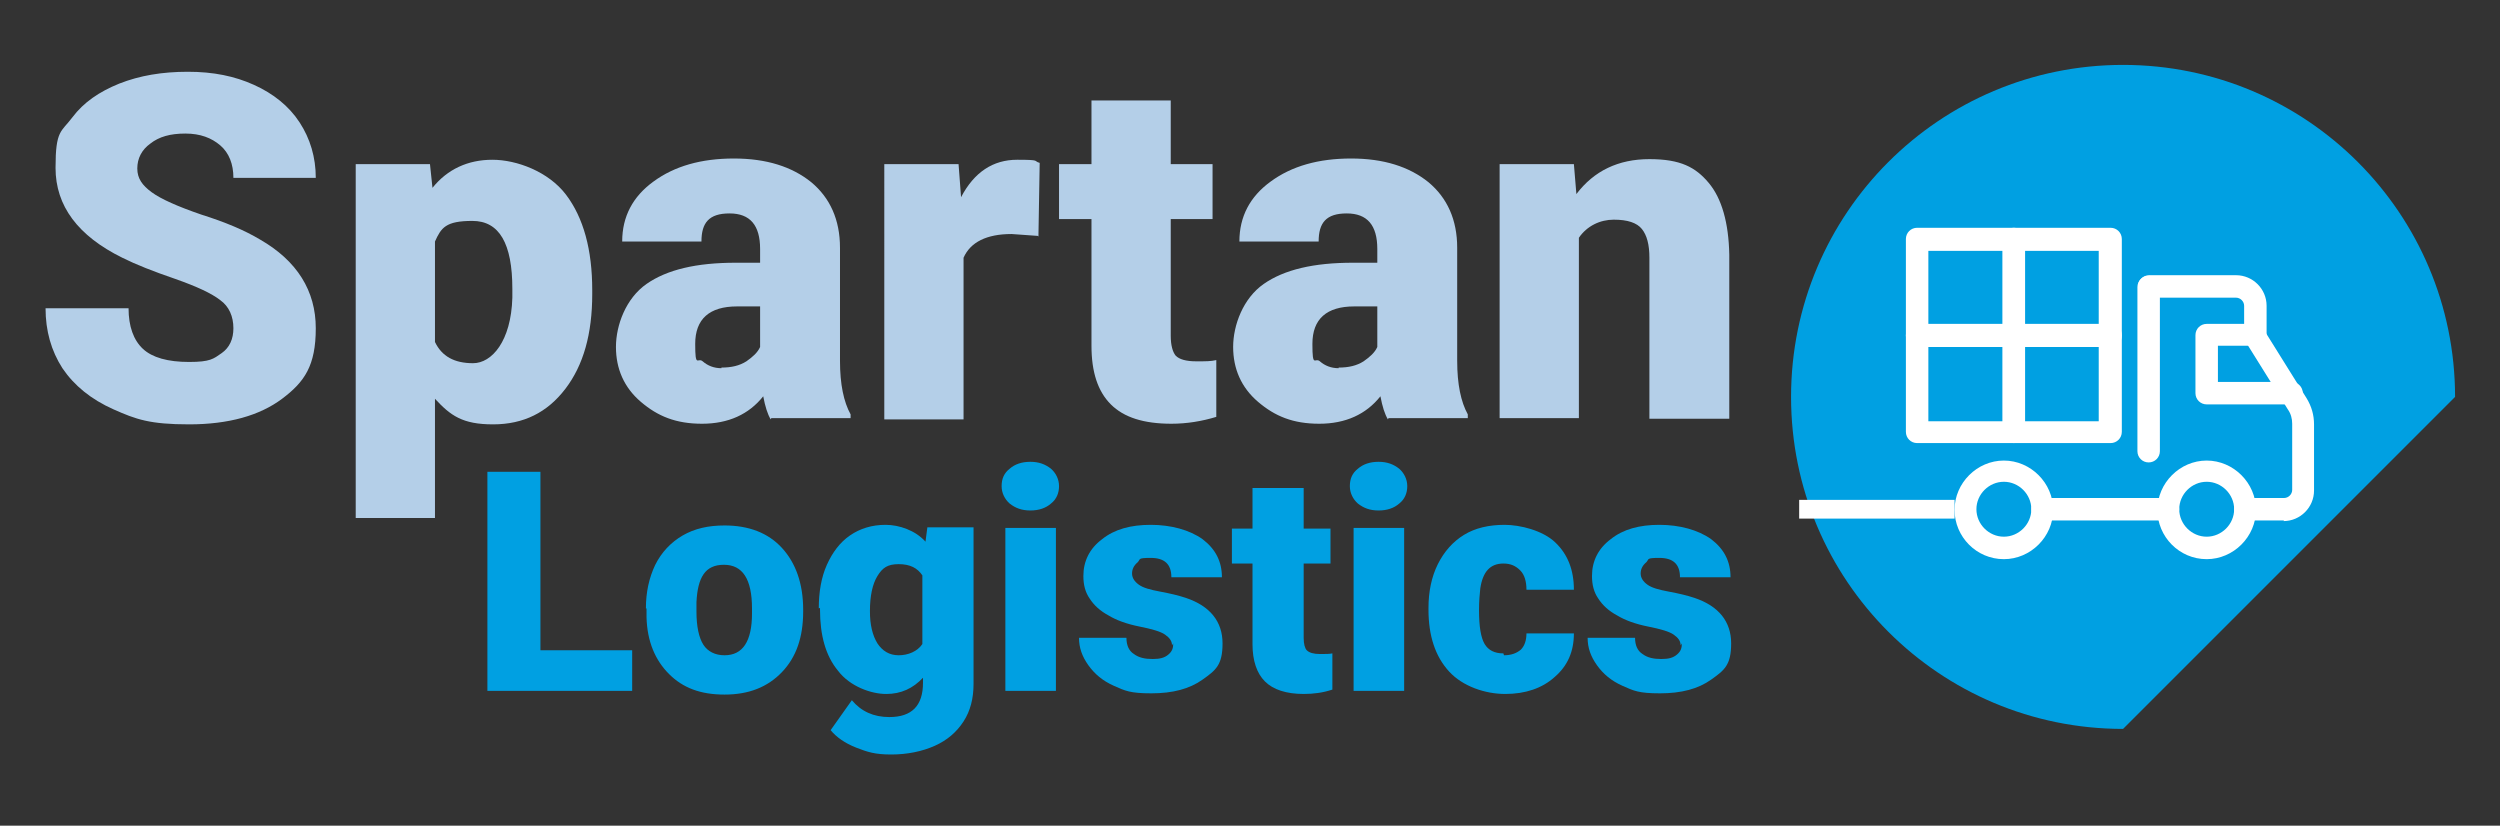 <?xml version="1.0" encoding="UTF-8"?>
<svg id="Layer_1" xmlns="http://www.w3.org/2000/svg" version="1.1" viewBox="0 0 400.6 132.3">
  <rect x="0" y="0" width="400.6" height="132.3" fill="#333333" stroke="none"/>
  <!-- Generator: Adobe Illustrator 29.7.1, SVG Export Plug-In . SVG Version: 2.1.1 Build 8)  -->
  <g>
    <g>
      <path d="M37.4,52.6c0-1.9-.7-3.5-2.1-4.5-1.4-1.1-3.8-2.2-7.2-3.4-3.5-1.2-6.3-2.3-8.5-3.4-7.1-3.5-10.7-8.3-10.7-14.4s.9-5.7,2.7-8.1,4.3-4.1,7.5-5.4c3.3-1.3,6.9-1.9,11-1.9s7.5.7,10.6,2.1c3.1,1.4,5.6,3.4,7.3,6s2.6,5.6,2.6,8.9h-13.2c0-2.2-.7-4-2.1-5.2-1.4-1.2-3.2-1.9-5.6-1.9s-4.2.5-5.6,1.6c-1.4,1-2.1,2.4-2.1,4s.8,2.7,2.3,3.8c1.5,1.1,4.2,2.3,8,3.6,3.8,1.2,6.9,2.5,9.4,4,5.9,3.4,8.9,8.2,8.9,14.2s-1.8,8.6-5.4,11.3c-3.6,2.7-8.6,4.1-14.9,4.1s-8.5-.8-12.1-2.4c-3.6-1.6-6.3-3.8-8.2-6.6-1.8-2.8-2.7-6-2.7-9.6h13.3c0,2.9.8,5.1,2.3,6.5,1.5,1.4,4,2.1,7.4,2.1s3.9-.5,5.2-1.4c1.3-.9,1.9-2.3,1.9-4Z" style="fill: #b4cfe8;"/>
      <path d="M94.9,47.1c0,6.4-1.4,11.4-4.3,15.2-2.9,3.8-6.7,5.7-11.6,5.7s-6.8-1.4-9.3-4.1v19.1h-12.7V26.3h11.9l.4,3.8c2.4-3,5.7-4.5,9.6-4.5s9,1.9,11.8,5.6c2.8,3.7,4.2,8.8,4.2,15.3v.6ZM82.1,46.3c0-7.3-2.1-10.9-6.4-10.9s-5,1.1-6,3.3v16.1c1.1,2.3,3.1,3.4,6.1,3.4s6.1-3.5,6.3-10.5v-1.4Z" style="fill: #b4cfe8;"/>
      <path d="M123.5,67.2c-.5-.8-.9-2.1-1.2-3.7-2.3,2.9-5.6,4.4-9.8,4.4s-7.1-1.2-9.8-3.5c-2.7-2.3-4-5.3-4-8.8s1.6-7.8,4.9-10.1c3.3-2.3,8-3.4,14.3-3.4h3.9v-2.2c0-3.8-1.6-5.7-4.9-5.7s-4.5,1.5-4.5,4.5h-12.7c0-4,1.7-7.2,5-9.6,3.4-2.5,7.7-3.7,12.9-3.7s9.3,1.3,12.4,3.8c3,2.5,4.6,6,4.6,10.5v18.1c0,3.8.6,6.6,1.7,8.6v.6h-12.7ZM115.6,58.9c1.6,0,2.9-.3,4-1,1-.7,1.8-1.4,2.2-2.3v-6.5h-3.7c-4.4,0-6.7,2-6.7,6s.4,2.1,1.2,2.8c.8.7,1.8,1.1,3,1.1Z" style="fill: #b4cfe8;"/>
      <path d="M166.3,37.8l-4.2-.3c-4,0-6.6,1.3-7.7,3.8v25.9h-12.7V26.3h11.9l.4,5.3c2.1-4,5.1-6,9-6s2.5.2,3.6.5l-.2,11.8Z" style="fill: #b4cfe8;"/>
      <path d="M187.6,16.1v10.2h6.7v8.8h-6.7v18.7c0,1.5.3,2.6.8,3.2.6.6,1.7.9,3.3.9s2.3,0,3.2-.2v9.1c-2.3.7-4.7,1.1-7.2,1.1-4.4,0-7.6-1-9.7-3.1-2.1-2.1-3.1-5.2-3.1-9.4v-20.3h-5.2v-8.8h5.2v-10.2h12.7Z" style="fill: #b4cfe8;"/>
      <path d="M222.4,67.2c-.5-.8-.9-2.1-1.2-3.7-2.3,2.9-5.6,4.4-9.8,4.4s-7.1-1.2-9.8-3.5c-2.7-2.3-4-5.3-4-8.8s1.6-7.8,4.9-10.1c3.3-2.3,8-3.4,14.3-3.4h3.9v-2.2c0-3.8-1.6-5.7-4.9-5.7s-4.5,1.5-4.5,4.5h-12.7c0-4,1.7-7.2,5-9.6,3.4-2.5,7.7-3.7,12.9-3.7s9.3,1.3,12.4,3.8c3,2.5,4.6,6,4.6,10.5v18.1c0,3.8.6,6.6,1.7,8.6v.6h-12.7ZM214.5,58.9c1.6,0,2.9-.3,4-1,1-.7,1.8-1.4,2.2-2.3v-6.5h-3.7c-4.4,0-6.7,2-6.7,6s.4,2.1,1.2,2.8c.8.7,1.8,1.1,3,1.1Z" style="fill: #b4cfe8;"/>
      <path d="M252.2,26.3l.4,4.8c2.8-3.7,6.7-5.6,11.7-5.6s7.4,1.3,9.5,3.8c2.1,2.5,3.2,6.4,3.3,11.5v26.3h-12.8v-25.8c0-2.1-.4-3.6-1.2-4.6s-2.3-1.5-4.5-1.5-4.3,1-5.6,2.9v28.9h-12.7V26.3h11.9Z" style="fill: #b4cfe8;"/>
    </g>
    <g>
      <path d="M86.6,104.2h14.7v6.5h-23.2v-35.1h8.5v28.6Z" style="fill: #00a0e2;"/>
      <path d="M103.5,97.5c0-2.6.5-4.9,1.5-7,1-2,2.5-3.6,4.4-4.7s4.1-1.6,6.7-1.6c3.9,0,7,1.2,9.2,3.6,2.2,2.4,3.4,5.7,3.4,9.9v.3c0,4.1-1.1,7.3-3.4,9.7-2.3,2.4-5.3,3.6-9.2,3.6s-6.7-1.1-8.9-3.3c-2.2-2.2-3.5-5.2-3.6-9.1v-1.4ZM111.6,98c0,2.4.4,4.2,1.1,5.3s1.9,1.7,3.4,1.7c2.9,0,4.4-2.2,4.4-6.7v-.8c0-4.7-1.5-7-4.5-7s-4.2,2-4.4,6v1.5Z" style="fill: #00a0e2;"/>
      <path d="M131.2,97.5c0-2.6.4-5,1.3-7,.9-2,2.1-3.6,3.7-4.7,1.6-1.1,3.5-1.7,5.7-1.7s4.8.9,6.4,2.7l.3-2.3h7.4v25.1c0,2.3-.5,4.3-1.6,6-1.1,1.7-2.6,3-4.6,3.9-2,.9-4.4,1.4-7,1.4s-3.8-.4-5.6-1.1c-1.8-.7-3.2-1.7-4.1-2.8l3.4-4.8c1.5,1.8,3.5,2.7,6,2.7,3.6,0,5.4-1.8,5.4-5.5v-.8c-1.6,1.7-3.5,2.6-5.9,2.6s-5.8-1.2-7.7-3.7c-2-2.4-2.9-5.7-2.9-9.8v-.3ZM139.4,98c0,2.1.4,3.8,1.2,5.1.8,1.2,1.9,1.9,3.4,1.9s3-.6,3.8-1.8v-11c-.8-1.2-2-1.8-3.8-1.8s-2.6.6-3.4,1.9c-.8,1.3-1.2,3.2-1.2,5.6Z" style="fill: #00a0e2;"/>
      <path d="M160.5,77.9c0-1.2.4-2.1,1.3-2.8.8-.7,1.9-1.1,3.3-1.1s2.4.4,3.3,1.1c.8.7,1.3,1.7,1.3,2.8s-.4,2.1-1.3,2.8c-.8.7-1.9,1.1-3.3,1.1s-2.4-.4-3.3-1.1c-.8-.7-1.3-1.7-1.3-2.8ZM169.2,110.7h-8.1v-26.1h8.1v26.1Z" style="fill: #00a0e2;"/>
      <path d="M187.8,103.4c0-.7-.4-1.2-1.1-1.7s-2.1-.9-4.1-1.3c-2-.4-3.7-1-5-1.8-1.3-.7-2.3-1.6-3-2.7-.7-1-1-2.2-1-3.6,0-2.4,1-4.4,3-5.9,2-1.6,4.6-2.3,7.8-2.3s6.2.8,8.3,2.3c2.1,1.6,3.1,3.6,3.1,6.1h-8.1c0-2.1-1.1-3.1-3.3-3.1s-1.6.2-2.1.7c-.6.5-.9,1.1-.9,1.8s.4,1.3,1.1,1.8c.7.5,1.8.8,3.4,1.1,1.6.3,2.9.6,4.1,1,3.9,1.3,5.9,3.8,5.9,7.3s-1.1,4.3-3.2,5.8c-2.1,1.5-4.8,2.2-8.2,2.2s-4.2-.4-6-1.2c-1.8-.8-3.1-1.9-4.1-3.3-1-1.4-1.5-2.8-1.5-4.4h7.6c0,1.2.4,2.1,1.2,2.6.8.6,1.8.8,3,.8s1.9-.2,2.5-.7c.6-.5.8-1,.8-1.8Z" style="fill: #00a0e2;"/>
      <path d="M208.9,78.2v6.5h4.3v5.6h-4.3v11.9c0,1,.2,1.7.5,2,.4.4,1.1.6,2.1.6s1.5,0,2-.1v5.8c-1.5.5-3,.7-4.6.7-2.8,0-4.9-.7-6.2-2-1.3-1.3-2-3.3-2-6v-12.9h-3.3v-5.6h3.3v-6.5h8.1Z" style="fill: #00a0e2;"/>
      <path d="M216.3,77.9c0-1.2.4-2.1,1.3-2.8.8-.7,1.9-1.1,3.3-1.1s2.4.4,3.3,1.1c.8.7,1.3,1.7,1.3,2.8s-.4,2.1-1.3,2.8c-.8.7-1.9,1.1-3.3,1.1s-2.4-.4-3.3-1.1c-.8-.7-1.3-1.7-1.3-2.8ZM225,110.7h-8.1v-26.1h8.1v26.1Z" style="fill: #00a0e2;"/>
      <path d="M241,105c1.1,0,2-.3,2.7-.9.6-.6.9-1.5.9-2.6h7.6c0,2.9-1,5.2-3.1,7-2,1.8-4.7,2.7-7.9,2.7s-6.8-1.2-9-3.6c-2.2-2.4-3.3-5.7-3.3-9.9v-.3c0-2.6.5-5,1.5-7s2.4-3.6,4.2-4.7c1.8-1.1,4-1.6,6.5-1.6s6.1.9,8.1,2.8c2,1.9,3,4.4,3,7.6h-7.6c0-1.3-.3-2.4-1-3.1-.7-.7-1.5-1.1-2.7-1.1-2.1,0-3.3,1.3-3.7,4-.1.9-.2,2-.2,3.5,0,2.6.3,4.4.9,5.4.6,1,1.6,1.5,3,1.5Z" style="fill: #00a0e2;"/>
      <path d="M269.3,103.4c0-.7-.4-1.2-1.1-1.7s-2.1-.9-4.1-1.3c-2-.4-3.7-1-5-1.8-1.3-.7-2.3-1.6-3-2.7-.7-1-1-2.2-1-3.6,0-2.4,1-4.4,3-5.9,2-1.6,4.6-2.3,7.8-2.3s6.2.8,8.3,2.3c2.1,1.6,3.1,3.6,3.1,6.1h-8.1c0-2.1-1.1-3.1-3.3-3.1s-1.6.2-2.1.7c-.6.5-.9,1.1-.9,1.8s.4,1.3,1.1,1.8c.7.5,1.8.8,3.4,1.1,1.6.3,2.9.6,4.1,1,3.9,1.3,5.9,3.8,5.9,7.3s-1.1,4.3-3.2,5.8c-2.1,1.5-4.8,2.2-8.2,2.2s-4.2-.4-6-1.2c-1.8-.8-3.1-1.9-4.1-3.3-1-1.4-1.5-2.8-1.5-4.4h7.6c0,1.2.4,2.1,1.2,2.6.8.6,1.8.8,3,.8s1.9-.2,2.5-.7c.6-.5.8-1,.8-1.8Z" style="fill: #00a0e2;"/>
    </g>
  </g>
  <path d="M340.2,116.8c-29.4,0-53.2-23.8-53.2-53.2s23.8-53.2,53.2-53.2,53.2,23.8,53.2,53.2l-53.2,53.2Z" style="fill: #00a0e2;"/>
  <g>
    <path d="M353.6,89.6c-4.4,0-7.9-3.6-7.9-7.9s3.6-7.9,7.9-7.9,7.9,3.6,7.9,7.9-3.6,7.9-7.9,7.9ZM353.6,77.2c-2.4,0-4.4,2-4.4,4.4s2,4.4,4.4,4.4,4.4-2,4.4-4.4-2-4.4-4.4-4.4Z" style="fill: #fff;"/>
    <path d="M321.1,89.6c-4.4,0-7.9-3.6-7.9-7.9s3.6-7.9,7.9-7.9,7.9,3.6,7.9,7.9-3.6,7.9-7.9,7.9ZM321.1,77.2c-2.4,0-4.4,2-4.4,4.4s2,4.4,4.4,4.4,4.4-2,4.4-4.4-2-4.4-4.4-4.4Z" style="fill: #fff;"/>
    <g>
      <path d="M367.1,64.8h-13.5c-1,0-1.8-.8-1.8-1.8v-9.3c0-1,.8-1.8,1.8-1.8h6v-2.9c0-.7-.6-1.3-1.3-1.3h-13.9c-1,0-1.8-.8-1.8-1.8s.8-1.8,1.8-1.8h13.9c2.7,0,4.9,2.2,4.9,4.9v4.6c0,1-.8,1.8-1.8,1.8h-6v5.8h11.8c1,0,1.8.8,1.8,1.8s-.8,1.8-1.8,1.8Z" style="fill: #fff;"/>
      <path d="M366,83.4h-6.2c-1,0-1.8-.8-1.8-1.8s.8-1.8,1.8-1.8h6.2c.7,0,1.3-.6,1.3-1.3v-10.6c0-.8-.2-1.6-.7-2.3l-6.8-10.9c-.5-.8-.3-1.9.6-2.4.8-.5,1.9-.3,2.4.6l6.8,10.9c.8,1.3,1.2,2.7,1.2,4.2v10.6c0,2.7-2.2,4.9-4.9,4.9Z" style="fill: #fff;"/>
      <path d="M347.4,83.4h-20.1c-1,0-1.8-.8-1.8-1.8s.8-1.8,1.8-1.8h20.1c1,0,1.8.8,1.8,1.8s-.8,1.8-1.8,1.8Z" style="fill: #fff;"/>
      <path d="M344.3,74.1c-1,0-1.8-.8-1.8-1.8v-26.3c0-1,.8-1.8,1.8-1.8s1.8.8,1.8,1.8v26.3c0,1-.8,1.8-1.8,1.8Z" style="fill: #fff;"/>
    </g>
    <g>
      <path d="M338.2,71h-15.5c-1,0-1.8-.8-1.8-1.8v-15.5c0-1,.8-1.8,1.8-1.8h15.5c1,0,1.8.8,1.8,1.8v15.5c0,1-.8,1.8-1.8,1.8ZM324.4,67.5h11.9v-11.9h-11.9v11.9Z" style="fill: #fff;"/>
      <path d="M338.2,55.6h-15.5c-1,0-1.8-.8-1.8-1.8v-15.5c0-1,.8-1.8,1.8-1.8h15.5c1,0,1.8.8,1.8,1.8v15.5c0,1-.8,1.8-1.8,1.8ZM324.4,52.1h11.9v-11.9h-11.9v11.9Z" style="fill: #fff;"/>
      <path d="M322.7,71h-15.5c-1,0-1.8-.8-1.8-1.8v-15.5c0-1,.8-1.8,1.8-1.8h15.5c1,0,1.8.8,1.8,1.8v15.5c0,1-.8,1.8-1.8,1.8ZM309,67.5h11.9v-11.9h-11.9v11.9Z" style="fill: #fff;"/>
      <path d="M322.7,55.6h-15.5c-1,0-1.8-.8-1.8-1.8v-15.5c0-1,.8-1.8,1.8-1.8h15.5c1,0,1.8.8,1.8,1.8v15.5c0,1-.8,1.8-1.8,1.8ZM309,52.1h11.9v-11.9h-11.9v11.9Z" style="fill: #fff;"/>
    </g>
  </g>
  <rect x="288.3" y="80.1" width="24.9" height="3" style="fill: #fff;"/>
</svg>